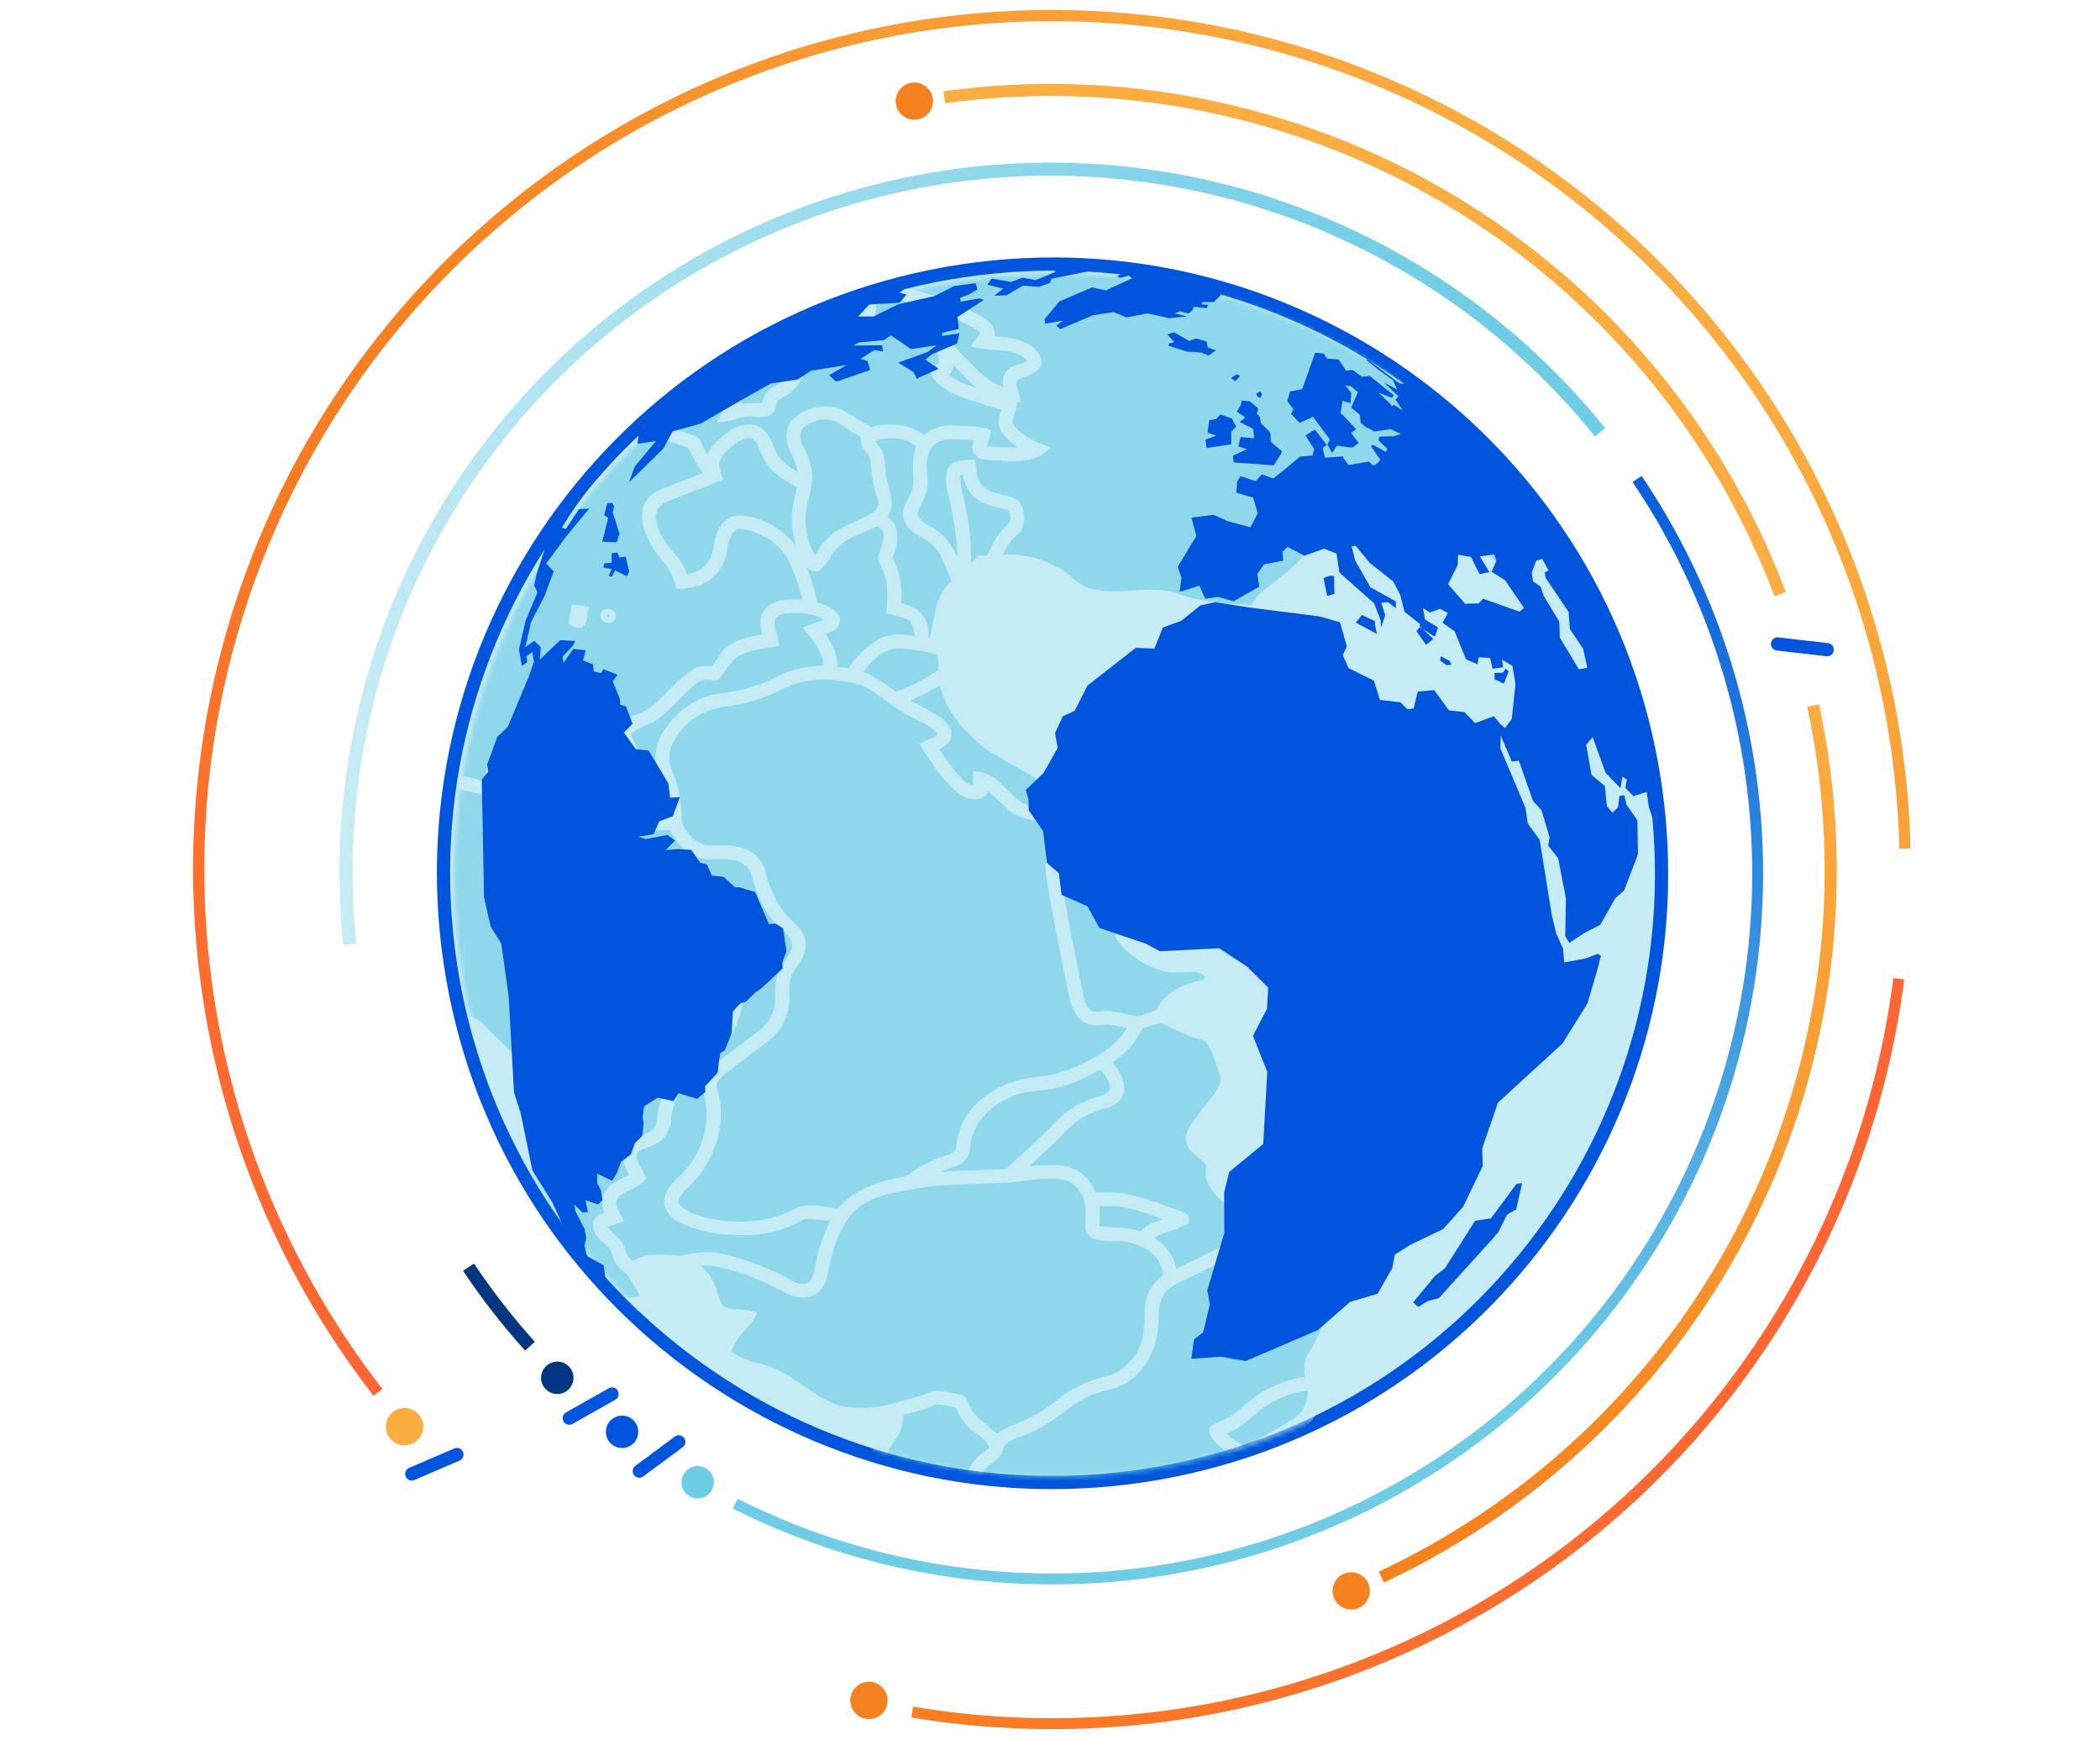 <svg width="449" height="372" viewBox="0 0 449 372" fill="none" xmlns="http://www.w3.org/2000/svg">
<g clip-path="url(#clip0)">
<ellipse cx="149.168" cy="316.847" rx="3.464" ry="3.464" transform="rotate(-180 149.168 316.847)" fill="#6ECCE5"/>
<ellipse cx="133.006" cy="306.071" rx="3.464" ry="3.464" transform="rotate(-180 133.006 306.071)" fill="#0055DC"/>
<ellipse cx="119.153" cy="294.526" rx="3.464" ry="3.464" transform="rotate(-180 119.153 294.526)" fill="#003682"/>
<ellipse cx="195.495" cy="21.616" rx="3.985" ry="3.985" transform="rotate(-80.397 195.495 21.616)" fill="#F6821F"/>
<ellipse cx="288.898" cy="340.075" rx="3.985" ry="3.985" transform="rotate(-71.999 288.898 340.075)" fill="#F6821F"/>
<ellipse cx="185.787" cy="363.484" rx="3.994" ry="3.994" transform="rotate(-29.589 185.787 363.484)" fill="#F6821F"/>
<ellipse cx="86.496" cy="304.974" rx="3.994" ry="3.994" transform="rotate(-29.589 86.496 304.974)" fill="#FBAD41"/>
<path d="M350.999 101.739C369.792 129.61 378.816 162.925 376.657 196.471C374.498 230.016 361.279 261.9 339.068 287.132C316.857 312.365 286.908 329.522 253.907 335.918C220.906 342.315 186.715 337.59 156.685 322.484L157.734 320.399C187.303 335.273 220.968 339.925 253.463 333.627C285.957 327.328 315.446 310.435 337.316 285.59C359.186 260.745 372.202 229.351 374.328 196.321C376.453 163.29 367.568 130.486 349.063 103.044L350.999 101.739Z" fill="url(#paint0_linear)"/>
<path d="M201.724 19.5C239.43 14.321 277.777 22.091 310.494 41.537C343.211 60.984 368.36 90.957 381.829 126.554L379.415 127.468C366.152 92.417 341.389 62.905 309.175 43.757C276.961 24.609 239.202 16.959 202.075 22.058L201.724 19.5Z" fill="#FBAD41"/>
<path d="M388.917 150.544C396.955 187.745 392.131 226.573 375.234 260.677C358.338 294.781 330.369 322.142 295.902 338.285L294.807 335.947C328.744 320.052 356.284 293.111 372.921 259.531C389.558 225.951 394.308 187.719 386.394 151.089L388.917 150.544Z" fill="url(#paint1_linear)"/>
<path d="M79.853 298.355C62.046 275.416 49.934 248.58 44.51 220.051C39.086 191.522 40.506 162.114 48.653 134.24C56.8 106.366 71.442 80.822 91.376 59.705C111.31 38.588 135.968 22.499 163.327 12.761C190.685 3.022 219.963 -0.089 248.756 3.682C277.55 7.454 305.039 18 328.966 34.456C352.893 50.913 372.576 72.809 386.399 98.348C400.222 123.887 407.791 152.34 408.485 181.372L406.09 181.429C405.406 152.776 397.936 124.694 384.293 99.488C370.65 74.282 351.224 52.671 327.609 36.43C303.994 20.188 276.864 9.779 248.445 6.057C220.027 2.334 191.131 5.405 164.13 15.017C137.128 24.629 112.792 40.507 93.118 61.349C73.443 82.191 58.993 107.402 50.952 134.912C42.911 162.422 41.51 191.447 46.863 219.604C52.216 247.761 64.17 274.246 81.745 296.887L79.853 298.355Z" fill="url(#paint2_linear)"/>
<path d="M407.136 209.367C403.994 233.858 395.945 257.464 383.47 278.773C370.995 300.082 354.351 318.656 334.532 333.385C314.714 348.113 292.129 358.693 268.128 364.492C244.127 370.292 219.202 371.191 194.846 367.136L195.23 364.825C219.276 368.828 243.883 367.941 267.578 362.215C291.273 356.49 313.57 346.045 333.135 331.504C352.701 316.964 369.133 298.627 381.448 277.59C393.764 256.553 401.71 233.248 404.813 209.069L407.136 209.367Z" fill="url(#paint3_linear)"/>
<path d="M73.395 202.019C70.01 169.45 77.286 136.663 94.134 108.562C110.982 80.46 136.498 58.553 166.865 46.117C197.232 33.682 230.819 31.385 262.603 39.572C294.387 47.758 322.661 65.987 343.196 91.533L341.005 93.285C320.85 68.211 293.098 50.318 261.901 42.283C230.704 34.248 197.737 36.502 167.931 48.708C138.125 60.914 113.081 82.416 96.544 109.999C80.007 137.582 72.865 169.763 76.187 201.731L73.395 202.019Z" fill="url(#paint4_linear)"/>
<path d="M112.264 288.714C107.443 283.35 103.011 277.648 99.003 271.652L101.337 270.091C105.271 275.977 109.621 281.573 114.353 286.838L112.264 288.714Z" fill="#003682"/>
<path fill-rule="evenodd" clip-rule="evenodd" d="M205.843 57.886C276.999 47.279 343.21 96.319 353.818 167.486C364.426 238.652 315.395 304.87 244.239 315.476C173.083 326.082 106.858 276.948 96.264 205.876C85.67 134.804 134.687 68.492 205.843 57.886Z" fill="#C5EBF5" stroke="#0055DC" stroke-width="2.825" stroke-linejoin="round"/>
<g opacity="0.62">
<mask id="mask0" mask-type="alpha" maskUnits="userSpaceOnUse" x="97" y="58" width="258" height="258">
<circle cx="225.842" cy="187.128" r="128.719" fill="#C4C4C4"/>
</mask>
<g mask="url(#mask0)">
<path fill-rule="evenodd" clip-rule="evenodd" d="M191.006 15.968C194.981 15.129 199.188 14.971 203.261 15.59C205.911 16.125 208.529 16.854 211.209 17.475C217.369 18.612 222.762 21.94 228.186 24.832C230.568 25.921 233.201 26.053 235.698 26.722C240.53 27.992 245.622 28.506 250.174 30.648C252.357 31.623 254.396 32.934 256.33 34.347C261.367 37.973 267.499 39.786 273.034 42.538C277.477 44.301 281.626 47.015 284.328 50.801C286.654 54.242 289.205 57.642 292.579 60.303C295.461 63.039 298.19 65.909 300.674 68.938C303.628 72.527 306.254 76.5 307.28 80.919C307.857 83.14 308.318 85.781 310.617 87.096C313.628 88.574 316.07 90.834 318.525 93.017C321.307 95.576 324.09 98.135 326.271 101.151C327.326 102.613 328.227 104.209 328.539 105.944C329.073 108.918 330.514 111.687 332.352 114.164C333.087 115.21 333.872 116.466 333.694 117.756C333.625 118.665 332.746 119.475 331.747 119.464C329.637 118.061 327.85 115.793 325.034 115.71C324.834 116.876 324.578 118.113 324.941 119.296C325.284 120.596 326.37 121.623 327.238 122.652C331.676 127.737 335.549 133.326 341.049 137.552C340.829 135.032 338.031 133.071 338.696 130.464C341.623 130.406 344.49 131.458 347.372 131.913C349.451 132.23 351.34 133.394 352.44 135.104C354.131 137.676 354.61 140.721 354.757 143.668C354.835 148.285 355.132 152.899 355.252 157.523C355.39 158.747 354.471 159.79 353.307 160.231C350.643 161.295 347.011 161.151 344.956 158.917C342.268 155.814 339.726 152.616 337.037 149.512C335.75 148.131 335.508 146.248 335.014 144.562C334.673 143.502 334.895 142.46 335.202 141.432C336.407 141.518 337.604 141.644 338.799 141.529C337.617 139.285 335.61 137.539 333.791 135.706C327.55 129.711 320.045 124.74 315.362 117.531C314.171 115.846 313.835 113.747 312.259 112.275C309.354 109.415 305.032 108.473 301.037 107.907C297.282 107.463 293.138 107.512 289.926 109.483C288.435 110.307 287.569 111.8 286.192 112.724C285.13 113.583 283.926 114.257 282.871 115.076C281.558 116.132 281.85 117.983 280.933 119.267C277.982 123.523 272.845 125.804 269.512 129.755C269.881 130.138 270.208 130.515 270.578 130.898C268.261 131.461 265.879 131.133 263.549 131.013C260.395 130.872 257.279 130.257 254.15 129.72C252.459 129.429 250.945 128.609 249.205 128.35C244.313 127.431 239.374 129.064 234.453 128.06C232.41 127.789 230.362 127.037 228.858 125.658C224.633 121.61 217.949 119.462 212.045 120.891C211.413 121.022 210.798 120.797 210.193 120.773C209.345 121.148 208.902 121.952 208.275 122.565C206.459 124.775 203.481 126.145 202.522 128.943C201.605 131.747 201.358 134.707 200.61 137.541C201.516 138.096 202.34 138.878 202.462 139.94C202.814 142.202 202.596 144.486 203.208 146.753C204.226 150.97 207.306 154.581 210.732 157.451C213.434 159.716 216.705 161.198 219.748 163.002C221.424 163.89 222.984 165.198 225.005 165.345C231.909 166.21 238.822 167.277 245.619 168.764C247.64 170.432 249.201 172.501 250.438 174.674C249.243 176.311 248.05 178.187 248.302 180.272C248.507 181.868 249.479 183.556 248.558 185.119C245.999 188.363 242.485 191.082 240.711 194.82C239.667 196.842 239.874 199.44 241.537 201.166C243.654 203.291 246.351 205.075 249.412 205.76C251.971 206.32 254.629 205.295 257.184 206.134C258.653 206.706 260.166 208.287 259.554 209.823C259.074 211.101 257.465 211.345 256.216 211.772C253.332 212.597 250.22 213.985 249.121 216.838C251.999 218.333 254.925 219.796 258.044 220.651C260.292 221.758 260.962 224.194 261.614 226.228C262.34 228.594 263.94 231.19 262.371 233.483C260.139 236.342 257.631 239.033 255.908 242.22C255.417 243.056 255.392 244.213 256.173 244.988C257.337 246.068 258.907 246.818 259.659 248.268C260.345 249.346 259.561 250.613 260.015 251.771C260.661 253.844 262.539 255.327 264.318 256.633C267.525 258.744 270.795 260.747 274.051 262.827C275.055 263.319 275.072 264.483 275.355 265.372C275.887 267.345 276.141 269.67 278.109 270.889C279.996 271.813 282.137 271.26 284.018 270.702C283.938 271.929 283.415 273.2 283.862 274.398C284.523 276.633 285.142 278.861 285.093 281.174C284.773 284.562 283.191 287.692 281.473 290.6C280.082 293.123 282.001 295.894 281.589 298.545C281.411 301.357 279.591 303.846 277.078 305.296C273.453 307.396 269.827 309.495 266.159 311.587C259.211 315.038 251.332 316.808 243.391 317.166C239.77 317.465 236.376 318.723 233.267 320.351C231.306 321.375 229.045 321.868 226.744 321.833C222.639 321.649 218.718 319.895 214.616 319.951C213.18 319.945 211.74 320.218 210.356 320.421C210.129 320.982 209.909 321.505 209.682 322.066C206.722 322.319 203.728 322.005 200.779 321.939C197.884 321.562 195.124 320.648 192.337 319.889C192.838 318.494 193.844 316.946 193.007 315.481C192.21 314.544 190.85 314.351 189.824 313.734C188.473 312.982 187.186 311.6 187.623 310.074C188.072 308.47 189.405 307.298 190.293 305.929C191.021 304.733 191.043 303.336 191.101 301.985C186.36 302.972 180.983 303.61 176.403 301.383C173.149 299.544 170.193 297.235 167.008 295.247C163.696 293.238 159.447 293.389 156.218 291.153C155.41 290.534 153.863 289.908 154.196 288.725C155.073 286.153 156.762 283.922 158.707 281.974C156.856 281.856 154.648 282.038 153.228 280.673C151.505 279.297 151.801 277.066 150.884 275.307C149.911 272.859 147.576 270.737 144.71 270.445C142.201 270.094 139.361 269.647 137.078 270.776C135.914 271.216 136.39 272.499 136.82 273.293C137.501 274.651 139.108 275.687 139.095 277.286C138.659 278.812 136.785 279.331 135.293 279.396C132.972 279.477 130.304 279.3 128.648 277.534C126.444 275.155 125.115 272.245 123.065 269.731C119.613 265.496 116.595 261.015 113.142 256.78C112.544 255.957 111.629 255.199 111.809 254.149C111.936 251.129 112.316 248.152 112.788 245.151C113.273 242.072 114.448 239.031 113.813 235.88C113.33 232.355 111.042 229.2 108.338 226.695C106.143 224.517 103.991 222.346 101.796 220.168C100.659 218.932 98.767 219.047 97.187 218.616C96.381 217.477 96.234 216.051 95.715 214.761C93.136 213.557 89.633 213.677 87.928 211.182C87.238 209.623 87.987 207.79 87.037 206.226C86.167 204.195 83.52 204.141 81.615 203.574C79.797 203.262 79.144 201.229 79.73 199.848C80.656 197.245 82.625 194.901 82.767 192.044C82.424 189.984 82.166 187.938 82.175 185.858C82.616 184.052 85.596 185.204 86.192 183.505C86.922 181.789 87.323 179.456 85.74 178.024C83.835 176.696 81.242 177.092 79.205 176.021C77.565 175.179 76.096 173.847 75.468 172.178C75.163 171.165 76.396 170.576 77.24 170.48C78.913 170.367 80.536 170.806 82.163 170.965C86.708 171.625 91.495 170.366 94.996 167.724C96.191 166.849 95.895 165.277 95.672 164.038C95.145 161.786 94.559 159.364 92.776 157.577C90.965 155.704 88.677 154.071 86.012 153.613C84.201 153.262 83.01 151.577 82.987 149.932C82.711 148.243 84.674 147.46 85.26 146.079C86.63 142.912 88.041 139.512 87.164 135.999C86.447 132.313 83.106 129.458 82.663 125.699C82.149 123.369 83.834 121.417 84.942 119.526C88.581 113.546 92.742 107.816 96.699 102.011C99.365 98.145 102.285 94.323 103.87 89.912C104.728 87.698 104.495 85.256 105.48 83.064C105.974 81.707 107.308 80.535 106.969 78.956C106.671 78.665 106.324 78.405 105.927 78.177C102.8 76.359 99.805 74.284 96.366 73.013C94.903 72.402 92.947 71.626 92.713 69.944C92.947 68.583 94.411 67.914 95.431 67.048C96.02 65.388 96.241 63.345 98.054 62.415C100.563 61.245 103.035 60.028 105.301 58.496C107.771 57.038 110.925 57.179 113.765 57.627C115.583 57.939 116.469 55.569 118.354 56.253C122.018 57.482 125.819 58.415 129.661 59.115C130.598 59.236 131.321 59.84 132.016 60.36C134.005 59.42 135.844 58.095 137.059 56.342C137.435 55.926 137.711 55.333 138.307 55.155C141.31 54.15 144.895 53.804 147.857 55.314C149.696 56.27 150.74 58.05 151.915 59.573C154.11 61.751 157.146 63.593 160.444 63.398C162.509 63.032 164.653 62.72 166.796 63.168C169.409 63.416 171.653 64.802 173.714 66.237C175.732 67.664 177.026 69.767 179.113 71.046C181.281 71.859 183.945 70.795 184.722 68.807C185.423 67.006 185.242 65.014 185.049 63.099C184.565 60.334 183.813 57.363 181.752 55.168C179.811 53.033 176.364 53.082 174.527 50.846C173.296 49.393 175.144 47.509 173.968 45.986C171.916 43.232 168.486 41.403 164.95 40.956C160.44 40.342 155.758 40.739 151.623 42.511C150.396 43.06 148.622 42.996 147.683 41.874C146.027 40.109 146.236 37.623 146.125 35.482C148.041 34.21 149.964 32.899 151.475 31.197C151.074 29.727 149.977 27.498 151.833 26.575C154.148 25.772 156.754 26.82 159.109 27.304C159.04 24.41 161.461 22.224 164.167 21.168C168.171 19.653 172.362 18.571 176.662 17.869C181.456 17.331 186.234 16.63 191.006 15.968V15.968Z" fill="#6ECCE5" stroke="#C5EBF5" stroke-width="1.912"/>
<path fill-rule="evenodd" clip-rule="evenodd" d="M192.345 16.799C195.857 16.121 199.53 16.031 203.095 16.563C205.915 17.127 208.653 17.917 211.459 18.559C215.851 19.353 219.777 21.588 223.701 23.582C225.893 24.759 228.045 26.169 230.527 26.675C235.165 27.552 239.757 28.7 244.417 29.7C248.154 30.502 251.715 32.074 254.727 34.312C257.583 36.444 260.759 38.23 264.086 39.641C267.498 41.068 270.834 42.681 274.191 44.178C278.317 46.007 281.954 48.913 284.289 52.556C286.052 55.22 288.304 57.568 290.417 59.972C287.098 59.523 283.996 58.07 281.311 56.208C278.38 54.264 276.083 50.907 272.204 50.682C271.725 51.44 271.253 52.16 270.782 52.879C268.716 51.724 267.005 50.029 266.33 47.872C261.487 46.921 256.615 45.884 251.772 44.933C250.152 44.735 249.054 43.265 248.774 41.856C248.587 39.903 251.524 39.526 251.627 37.663C251.602 36.538 250.587 35.603 249.472 35.251C244.509 33.479 239.156 32.96 233.968 31.989C230.396 31.496 226.959 30.466 223.49 29.63C217.819 28.176 212.092 26.793 206.372 25.371C202.127 24.482 197.511 24.49 193.572 26.136C195.083 28.997 197.692 31.806 201.251 32.377C202.012 32.508 202.724 32.67 203.472 32.879C200.968 33.77 198.206 34.136 195.469 34.107C191.42 33.852 187.463 32.812 183.679 31.522C181.463 30.742 179.143 30.303 176.798 30.021C174.198 29.695 171.445 30.263 169.511 31.892C168.227 33.033 166.355 33.792 164.548 33.162C162.282 32.413 160.633 30.608 159.23 28.887C159.511 28.775 160.114 28.558 160.394 28.446C160.103 26.595 160.541 24.548 162.177 23.388C164.923 21.338 168.562 20.682 171.903 19.734C175.967 18.63 180.273 18.649 184.44 17.963C187.075 17.575 189.732 17.311 192.345 16.799V16.799Z" fill="#6ECCE5" stroke="#C5EBF5" stroke-width="1.912"/>
<path fill-rule="evenodd" clip-rule="evenodd" d="M194.966 26.655C198.685 25.533 202.773 25.554 206.624 26.455C213.472 28.151 220.285 29.801 227.127 31.536C234.111 33.455 241.509 33.725 248.447 35.916C249.301 36.263 250.748 36.712 250.47 37.825C249.751 39.222 247.717 39.914 247.677 41.668C247.819 43.374 249.248 44.94 250.853 45.736C255.725 46.772 260.575 47.685 265.447 48.722C266.371 51.202 268.583 53.023 271.036 54.204C271.781 53.411 272.407 52.558 273.039 51.666C275.178 52.393 276.845 53.84 278.469 55.28C281.009 57.477 284.016 59.234 287.27 60.313C288.795 60.815 290.435 60.897 292.015 61.328C293.787 62.673 295.189 64.395 296.752 65.944C300.656 70.337 304.689 74.992 306.071 80.633C306.643 83.133 307.142 86.06 309.599 87.723C314.095 89.936 317.576 93.496 321.133 96.868C323.876 99.66 326.874 102.737 327.522 106.571C328.156 109.722 329.935 112.549 331.831 115.196C332.572 116.204 332.717 117.39 332.39 118.534C330.062 117.134 328.112 114.798 325.225 114.622C324.25 114.975 323.823 115.943 323.754 116.852C323.411 118.594 324.006 120.457 325.201 121.863C327.527 124.544 329.768 127.211 331.996 129.955C334.204 132.815 336.902 135.36 339.62 137.788C340.337 138.431 341.115 138.965 341.957 139.39C342.894 136.469 340.436 134.045 339.49 131.441C342.139 131.736 344.678 132.412 347.251 132.894C349.323 133.249 351.033 134.704 351.956 136.423C353.203 138.799 353.537 141.418 353.66 144.001C353.769 148.182 353.969 152.34 354.128 156.49C354.128 157.25 354.248 158.072 353.669 158.653C352.281 159.895 350.142 159.928 348.323 159.616C346.71 159.379 345.615 158.151 344.675 157.029C342.47 154.408 340.306 151.796 338.1 149.175C336.415 147.325 335.85 144.786 335.948 142.441C337.074 142.474 338.507 143.001 339.364 142.067C340.152 141.282 339.213 140.16 338.727 139.436C332.13 131.459 322.397 126.025 316.554 117.457C315.185 115.541 314.769 113.148 312.917 111.509C309.857 108.542 305.372 107.532 301.208 106.937C297.157 106.442 292.703 106.518 289.254 108.608C287.573 109.52 286.674 111.207 285.143 112.265C283.948 113.141 282.575 113.785 281.6 114.899C280.605 116.129 280.706 117.828 279.711 119.058C277.131 122.418 273.303 124.683 270.114 127.538C269.249 128.27 268.645 129.247 268.127 130.239C262.841 130.092 257.462 129.729 252.423 128.143C245.937 125.349 238.842 128.894 232.289 126.488C229.974 125.771 228.619 123.777 226.638 122.636C222.625 120.146 217.646 118.971 212.917 119.64C213.704 118.094 214.33 116.48 215.4 115.063C216.032 114.171 217.096 113.553 217.728 112.661C218.122 111.127 218.253 109.348 217.269 107.979C216.388 107.027 214.972 106.904 213.766 106.577C211.906 106.257 210.034 105.496 208.943 103.987C207.875 102.603 207.823 100.873 207.667 99.245C206.17 99.348 204.191 99.209 203.423 100.638C203.009 102.288 203.279 104.016 203.695 105.648C205.086 111.491 206.106 117.47 205.388 123.431C204.468 122.193 204.321 120.766 203.767 119.43C202.788 117.021 201.043 114.76 198.61 113.462C197.181 112.656 195.391 111.668 195.249 109.963C195.311 108.332 196.58 107.029 197.016 105.502C198.128 102.571 196.417 99.355 197.734 96.499C198.348 94.443 200.46 93.045 202.739 92.956C205.012 92.905 207.293 93.057 209.574 93.208C209.345 94.29 208.224 95.498 209.261 96.557C209.869 97.582 211.309 97.308 212.372 97.451C215.884 97.534 219.944 98.231 222.808 96C220.309 95.091 217.841 93.746 216.14 91.734C214.807 89.863 216.456 87.865 216.529 85.916C212.81 85.518 209.313 84.077 205.819 82.877C204.097 82.261 202.714 81.183 201.339 80.066C201.904 79.563 202.745 79.227 202.879 78.449C203.059 77.399 202.761 76.348 202.596 75.278C205.601 78.316 208.229 81.769 212.029 83.983C213.571 84.888 215.396 85.161 217.154 85.063C216.832 83.646 215.881 82.082 216.72 80.745C218.073 79.457 220.495 79.552 221.592 77.979C222.004 76.849 221.12 75.656 220.241 74.945C217.768 73.12 214.459 72.872 211.474 72.76C211.572 71.936 211.943 71.039 211.423 70.269C210.73 69.23 209.571 68.63 208.502 68.007C204.485 65.796 200.1 64.203 195.649 62.998C194.231 62.635 192.847 62.077 191.629 61.307C194.282 59.801 197.342 58.966 200.254 57.984C200.52 54.908 197.184 53.295 194.716 51.95C193.182 51.247 193.069 49.626 193 48.253C192.933 47.121 191.571 46.687 190.571 46.676C187.088 46.678 183.594 46.999 180.146 46.287C178.461 45.958 176.792 45.791 175.127 45.345C173.839 44.484 172.926 43.206 171.546 42.369C167.892 39.82 163.111 39.52 158.757 39.773C156.029 39.945 153.467 40.666 150.992 41.643C150.04 42.12 148.742 41.817 148.163 40.877C147.326 39.412 147.366 37.658 147.211 36.03C149.147 34.641 151.168 33.267 152.543 31.341C152.679 30.044 150.916 28.14 152.794 27.342C154.503 27.275 156.155 27.799 157.811 28.043C158.697 30.236 160.486 31.985 162.469 33.366C164.177 34.579 166.649 34.884 168.477 33.877C170.072 32.95 171.41 31.498 173.42 31.203C177.199 30.49 181.087 31.678 184.666 32.893C189.663 34.471 195.107 35.726 200.361 34.787C201.886 34.528 203.437 34.114 204.61 33.114C203.671 31.232 201.296 31.625 199.558 30.846C197.628 29.915 196.212 28.27 194.966 26.655V26.655Z" fill="#6ECCE5" stroke="#C5EBF5" stroke-width="1.912"/>
<path fill-rule="evenodd" clip-rule="evenodd" d="M181.676 47.51C185.072 48.013 188.473 47.476 191.84 47.894C191.918 49.468 191.796 51.449 193.452 52.453C195.66 53.793 198.596 54.697 199.274 57.336C196.194 58.288 193.036 59.187 190.272 60.834C190.837 62.612 192.905 63.247 194.605 63.739C199.607 65.038 204.472 66.874 208.908 69.437C209.7 69.893 210.55 70.519 210.657 71.418C210.27 72.152 209.643 72.765 209.135 73.439C212.42 74.083 216.039 73.543 218.99 75.371C219.825 75.834 220.931 76.745 220.406 77.775C219.158 78.962 216.867 78.609 215.833 80.072C215.027 81.215 215.463 82.731 215.546 84.026C211.203 83.2 208.314 79.742 205.458 76.85C204.217 75.716 203.342 73.965 201.474 73.685C201.292 75.254 201.637 76.795 201.855 78.313C201.154 78.593 200.424 78.788 199.872 79.214C200.44 81.233 202.632 82.409 204.464 83.404C208.01 84.814 211.637 85.997 215.319 86.869C214.84 88.388 213.997 90.004 214.814 91.585C215.945 93.621 218.235 94.734 220.127 96.14C217.347 96.864 214.445 96.526 211.594 96.397C210.897 96.397 210.303 96.055 209.702 95.751C210.22 94.76 210.654 93.753 210.848 92.626C209.492 92.153 208.077 92.03 206.684 92.031C204.6 91.994 202.395 91.655 200.438 92.4C199.288 92.763 198.422 93.495 197.563 94.188C194.583 91.515 189.871 91.066 186.21 92.359C184.031 91.105 182.005 89.716 179.771 88.532C176.548 87.018 172.624 88.066 170.203 90.252C168.453 92.073 169.112 94.828 170.194 96.895C171.16 98.622 171.614 100.541 171.626 102.505C169.484 101.537 167.481 100.272 165.994 98.536C164.387 96.739 164.447 94.107 162.504 92.493C161.029 91.199 158.738 91.606 157.192 92.501C154.568 94.092 152.006 96.335 151.521 99.414C150.622 98.058 149.863 96.647 149.146 95.243C148.91 94.843 148.792 94.262 148.256 94.09C146.221 93.26 144.036 92.805 142.133 91.718C142.625 90.882 143.315 90.159 143.559 89.241C142.596 87.754 140.301 86.92 140.368 85.01C140.125 83.127 139.579 81.232 138.649 79.552C138.311 78.733 137.018 78.911 136.566 79.514C135.66 80.479 134.903 81.59 134.033 82.602C131.509 82.088 128.956 80.73 128.384 78.23C127.772 76.724 129.432 75.928 130.432 75.179C129.566 74.39 128.651 73.632 127.792 72.804C129.143 72.035 130.066 70.713 130.066 69.192C130.155 67.406 130.52 65.027 128.679 63.83C126.643 62.76 124.321 63.603 122.227 63.883C120.627 63.569 119.169 62.678 117.475 62.908C115.254 63.167 113.75 64.83 112.328 66.267C109.488 65.819 106.205 64.655 103.616 66.293C102.232 67.256 103.254 68.912 103.203 70.224C102.949 71.702 101.841 72.833 100.908 73.953C98.531 72.585 95.529 72.069 93.646 70.105C94.338 68.863 95.74 68.303 96.73 67.352C97.082 65.811 97.318 63.93 98.907 63.042C100.365 62.412 101.822 61.782 103.18 60.974C104.945 60.076 106.487 58.7 108.575 58.458C110.471 58.063 112.39 58.552 114.29 58.638C115.761 58.691 116.66 57.004 118.163 57.382C121.86 58.416 125.57 59.374 129.32 60.098C130.228 60.133 130.462 61.054 130.938 61.576C132.89 61.111 134.762 60.351 136.206 59.038C137.219 58.211 137.806 57.071 138.705 56.145C141.532 55.149 144.964 54.938 147.666 56.442C149.654 57.544 150.301 59.856 152.08 61.163C154.604 63.197 157.822 64.99 161.236 64.376C164.748 63.698 168.741 64.023 171.73 66.137C174.397 67.595 175.997 70.192 178.461 71.816C181.076 73.065 184.626 71.913 185.623 69.403C186.932 66.345 186.181 62.854 185.413 59.72C184.601 57.098 183.21 54.298 180.439 52.941C178.671 52.078 176.388 51.686 175.246 49.969C175.094 48.822 175.471 47.646 175.537 46.496C177.574 46.806 179.639 47.2 181.676 47.51V47.51Z" fill="#6ECCE5" stroke="#C5EBF5" stroke-width="1.912"/>
<path fill-rule="evenodd" clip-rule="evenodd" d="M122.061 64.856C123.973 64.623 126.076 63.783 128.019 64.637C129.493 65.691 129.039 67.574 129.01 69.01C128.997 70.609 127.421 71.42 126.693 72.616C126.914 73.614 127.842 74.294 128.538 75.054C127.877 75.861 126.907 76.695 127.185 77.864C127.651 80.986 130.838 83.214 134.072 83.649C135.696 82.807 136.498 81.183 137.668 79.944C138.652 82.074 139.229 84.294 139.496 86.542C140.357 87.61 141.428 88.474 142.401 89.402C141.886 90.114 141.379 90.788 140.914 91.468C142.238 93.897 145.566 93.788 147.829 95.057C149.053 97.309 150.187 99.585 151.753 101.615C148.457 102.81 145.183 104.13 141.874 105.403C140.156 106.028 138.676 107.296 138.333 109.038C137.781 111.745 139.066 114.407 140.495 116.734C141.597 118.684 143.524 120.136 144.388 122.206C144.762 123.071 144.995 123.991 145.32 124.888C148.543 124.88 151.951 123.544 153.388 120.749C154.977 118.34 154.165 114.958 156.439 112.867C157.309 111.855 158.881 112.085 160.094 112.373C164.135 113.427 167.959 116.005 169.633 119.695C170.935 122.76 172.097 125.882 172.712 129.149C169.974 129.12 166.747 128.646 164.597 130.518C162.852 132.06 163.698 134.487 164.11 136.399C161.23 136.945 158.11 137.37 155.797 139.175C154.613 140.493 153.812 142.117 152.544 143.42C151.177 143.265 149.677 143.128 148.531 143.972C145.279 146.176 142.916 149.292 139.92 151.78C138.474 152.853 136.798 153.486 135.109 154.196C133.889 154.708 133.295 155.887 132.643 156.895C133.475 158.639 134.435 160.405 134.27 162.378C132.984 162.518 131.704 162.618 130.424 162.719C130.27 160.571 129.384 158.377 127.542 156.94C126.4 155.984 124.742 155.499 123.275 155.928C121.109 156.877 119.692 159.556 116.943 159.084C114.993 159.029 113.126 158.749 111.223 158.422C109.405 158.11 107.277 158.585 106.398 160.155C104.936 162.586 104.878 165.458 104.453 168.188C101.985 167.604 99.481 166.974 96.977 166.344C96.563 162.67 95.688 158.637 92.623 155.95C90.956 154.503 88.973 153.121 86.64 152.761C85.372 152.543 84.321 151.562 84.177 150.377C83.718 148.737 85.779 147.89 86.28 146.495C87.788 143.031 89.322 139.171 88.146 135.367C87.347 131.908 84.198 129.205 83.763 125.648C83.434 123.51 84.952 121.77 85.998 119.988C89.81 113.757 94.187 107.784 98.318 101.728C100.539 98.427 102.993 95.286 104.493 91.621C105.991 88.475 105.252 84.666 107.371 81.707C108.388 80.601 108.532 78.744 107.221 77.759C105.514 76.545 103.627 75.621 101.864 74.478C103.039 72.958 104.628 71.309 104.187 69.312C104.151 68.506 103.551 67.442 104.503 66.965C107.096 65.809 110.063 67.039 112.76 67.302C114.091 65.889 115.426 64.197 117.576 63.846C119.15 63.555 120.552 64.516 122.061 64.856V64.856Z" fill="#6ECCE5" stroke="#C5EBF5" stroke-width="1.912"/>
<path fill-rule="evenodd" clip-rule="evenodd" d="M157.509 80.028C160.231 78.373 163.523 76.697 166.957 77.486C168.466 77.826 170.175 78.519 170.905 79.845C170.164 81.88 168.419 83.421 166.416 84.439C165.014 84.999 165.255 86.641 164.511 87.674C163.401 88.564 161.785 88.087 160.434 88.095C158.491 88.002 156.768 88.907 154.892 89.185C155.451 87.96 156.722 86.897 156.412 85.403C156.332 83.588 155.522 81.207 157.509 80.028V80.028Z" fill="#6ECCE5" stroke="#C5EBF5" stroke-width="1.912"/>
<path fill-rule="evenodd" clip-rule="evenodd" d="M159.406 80.112C161.5 79.07 163.832 77.91 166.363 78.384C167.596 78.556 168.664 79.18 169.746 79.725C169.29 80.608 168.785 81.522 167.974 82.183C167.046 83.025 165.756 83.444 164.827 84.285C164.089 85.039 164.078 86.118 163.586 86.954C161.592 87.412 159.504 86.894 157.503 87.391C157.797 85.68 157.218 83.98 157.336 82.278C157.354 81.161 158.573 80.65 159.406 80.112V80.112ZM174.055 89.111C175.787 88.408 177.837 88.64 179.526 89.45C181.282 90.632 183.08 91.822 184.99 92.87C185.026 93.677 184.866 94.61 185.393 95.341C186.014 96.288 187.043 97.145 187.054 98.348C187.317 100.875 187.446 103.418 188.425 105.828C189.051 107.256 188.806 108.936 187.584 109.967C184.72 112.197 180.778 112.841 178.134 115.31C176.605 116.608 175.622 118.281 174.638 119.953C173.93 120.272 173.628 119.499 173.314 119.045C171.84 116.471 171.257 113.528 171.266 110.688C171.337 106.978 173.477 103.382 172.38 99.631C171.935 97.153 169.769 95.06 170.252 92.501C170.523 90.666 172.351 89.659 174.055 89.111V89.111Z" fill="#6ECCE5" stroke="#C5EBF5" stroke-width="1.912"/>
<path fill-rule="evenodd" clip-rule="evenodd" d="M185.991 93.642C189.467 92.158 194.281 92.264 196.968 95.126C196.164 97.27 195.982 99.6 196.249 101.848C196.481 104.049 195.599 106.139 194.534 108.038C193.812 109.195 193.819 110.677 194.667 111.824C196.15 113.839 198.976 114.365 200.557 116.317C202.822 118.587 203.056 121.79 204.699 124.393C203.01 125.865 201.57 127.659 201.112 129.822C200.538 132.405 200.09 135.01 199.516 137.593C198.875 137.523 198.241 137.415 197.642 137.352C197.598 135.583 197.762 133.61 196.502 132.073C195.363 130.596 193.451 130.068 191.653 129.639C192.12 126.157 191.559 122.578 189.889 119.369C190.216 117.464 191.311 115.65 190.786 113.639C190.619 112.329 189.513 111.419 188.373 110.703C188.998 109.85 189.679 108.926 189.69 107.847C189.788 106.263 189.14 104.71 188.795 103.17C188.315 101.407 188.368 99.574 188.063 97.801C187.9 96.212 186.062 95.256 185.991 93.642V93.642ZM204.419 101.169C204.92 100.534 205.855 100.415 206.592 100.181C206.863 102.149 207.375 104.238 209.049 105.646C210.83 107.193 213.322 107.381 215.553 108.084C216.957 108.525 217.064 110.184 216.913 111.319C216.819 112.624 215.453 113.23 214.723 114.186C213.345 115.87 212.526 117.851 211.672 119.786C210.94 119.74 210.243 119.741 209.546 119.742C208.634 120.746 207.721 121.75 206.702 122.616C206.662 118.286 206.719 113.892 205.715 109.597C205.33 106.769 204.15 104.005 204.419 101.169V101.169Z" fill="#6ECCE5" stroke="#C5EBF5" stroke-width="1.912"/>
<path fill-rule="evenodd" clip-rule="evenodd" d="M156.86 93.925C158.084 93.134 159.659 92.324 161.219 92.872C162.973 93.813 163.189 95.852 163.964 97.426C165.469 100.326 168.547 102.175 171.523 103.607C170.893 106.261 170.094 108.885 170.275 111.638C170.399 114.462 171.179 117.277 172.61 119.845C173.024 120.476 173.616 121.338 174.557 121.18C176.382 119.932 176.896 117.698 178.536 116.259C180.835 113.772 184.468 113.154 187.33 111.444C188.207 111.915 189.406 112.281 189.669 113.286C190.299 115.196 189.338 116.992 188.819 118.745C188.419 119.556 189.2 120.331 189.46 121.096C190.916 124.028 190.792 127.289 190.518 130.404C192.183 130.85 193.979 131.038 195.312 132.148C196.367 133.61 196.63 135.376 196.505 137.116C193.975 136.641 191.219 136.209 188.822 137.238C185.825 138.725 183.526 141.212 181.848 143.886C180.572 143.707 179.29 143.567 178.015 143.388C178.493 140.348 176.806 137.497 174.961 135.059C176.405 134.506 178.914 134.096 178.671 132.213C177.685 130.603 175.548 130.116 173.839 129.422C173.22 125.673 171.969 122.056 170.206 118.632C168.443 115.207 164.944 112.765 161.098 111.584C159.427 111.177 157.453 110.758 155.97 111.785C154.181 113.079 153.8 115.295 153.46 117.278C153.169 119.229 152.272 121.157 150.545 122.341C149.343 123.256 147.763 123.585 146.274 123.89C145.675 122.306 145.125 120.69 143.868 119.394C141.622 117.007 139.681 114.112 139.307 110.966C139.035 108.998 140.319 107.096 142.233 106.344C145.97 104.864 149.729 103.508 153.43 101.982C153.067 100.799 152.578 99.594 152.96 98.379C153.59 96.486 155.217 95.124 156.86 93.925V93.925Z" fill="#6ECCE5" stroke="#C5EBF5" stroke-width="1.912"/>
<path fill-rule="evenodd" clip-rule="evenodd" d="M169.413 130.103C172.276 129.914 175.307 130.514 177.575 132.265C177.58 132.746 177.35 133.067 176.894 133.189C175.71 133.746 174.404 134.002 173.177 134.552C175.276 137.034 177.351 139.912 177.008 143.175C173.59 143.309 170.118 143.753 167.12 145.24C163.205 147.25 158.869 148.667 154.391 149.14C149.428 149.649 145.362 152.793 142.85 156.525C141.1 159.107 140.533 162.412 141.771 165.346C143.131 168.582 143.754 172.051 143.694 175.443C141.52 175.43 139.334 175.735 137.211 175.171C134.867 174.368 133.071 172.659 131.143 171.207C132.39 170.54 133.63 169.913 134.876 169.246C133.741 167.49 132.57 165.688 132.656 163.661C133.569 163.418 134.907 163.487 135.263 162.427C135.801 160.559 134.595 158.71 133.805 156.974C135.022 154.701 138.073 154.424 140.065 152.965C143.363 150.489 145.731 147.093 149.172 144.801C150.22 144.02 151.66 144.508 152.927 144.485C154.64 142.618 155.735 140.044 158.308 139.004C160.571 137.992 163.102 137.706 165.526 137.281C165.207 135.585 164.255 133.781 164.858 132.043C165.617 130.412 167.675 130.085 169.413 130.103V130.103ZM183.075 144.097C185.221 140.983 188.325 137.353 192.81 137.602C195.592 137.879 198.419 138.405 201.17 139.117C201.564 140.626 201.599 142.193 201.635 143.76C198.452 145.816 195.072 147.757 191.346 148.919C188.795 147.04 186.216 145.076 183.075 144.097V144.097ZM101.5 126.05C103.36 126.37 103.441 129.706 101.475 129.489C100.095 128.651 100.643 126.984 101.5 126.05ZM129.554 131.267C130.022 130.827 131.161 131.543 130.554 132.039C130.044 132.472 128.898 131.795 129.554 131.267ZM123.071 130.234C123.669 130.297 124.219 130.392 124.769 130.486C124.524 131.405 124.731 132.481 124.041 133.203C123.523 133.434 123.02 133.068 122.623 132.84L123.071 130.234V130.234ZM192.632 149.541C195.844 148.331 198.777 146.713 201.682 145.01C202.488 150.712 206.523 155.608 211.257 159.222C214.402 161.444 217.986 163.139 221.298 165.149C223.33 166.499 225.876 166.375 228.202 166.775C233.83 167.461 239.441 168.504 244.954 169.61C246.824 170.892 248.017 172.818 249.237 174.588C248.115 176.557 246.602 178.779 247.37 181.153C247.839 182.474 248.334 184.16 247.105 185.23C244.869 187.608 242.83 190.1 240.707 192.578C239.254 194.45 238.397 196.905 239.129 199.232C239.795 201.187 241.547 202.649 243.198 203.933C245.642 205.674 248.624 207.066 251.74 206.921C253.478 206.939 255.248 206.522 256.935 207.092C258.001 207.475 258.433 208.51 258.891 209.389C258.248 209.839 257.634 210.374 256.777 210.547C253.463 211.339 249.867 212.763 248.382 215.831C247.839 217.219 246.045 217.271 244.777 217.814C242.54 218.671 240.143 217.419 237.875 217.189C236.295 216.758 234.712 217.607 233.159 217.02C231.596 216.232 231.109 214.507 230.715 212.998C228.916 204.203 227.166 195.377 225.69 186.478C225.363 183.819 225.955 180.879 227.949 178.9C228.645 178.139 229.631 177.467 229.727 176.403C229.762 175.689 229.137 175.021 228.438 174.781C225.68 174.107 222.912 173.752 220.134 173.195C215.424 172.226 213.824 166.588 208.983 165.877C208.93 166.949 209.052 168.01 209.181 169.033C206.831 169.03 205.106 167.413 203.775 165.784C202.188 163.87 200.79 161.869 199.399 159.829C200.554 159.186 202.21 158.67 202.45 157.27C202.675 155.708 201.222 154.538 199.926 153.715C197.513 152.3 194.927 151.136 192.632 149.541V149.541Z" fill="#6ECCE5" stroke="#C5EBF5" stroke-width="1.912"/>
<path fill-rule="evenodd" clip-rule="evenodd" d="M166.674 146.566C170.001 144.936 173.856 144.037 177.68 144.333C180.653 144.763 183.849 144.912 186.447 146.518C188.713 148.028 190.756 149.82 193.175 151.196C195.256 152.514 197.616 153.479 199.732 154.843C200.54 155.462 201.695 156.341 201.248 157.425C200.576 158.55 199.094 158.816 197.959 159.342C199.846 162.548 201.972 165.635 204.747 168.233C205.927 169.476 207.841 170.245 209.582 169.743C210.661 169.288 210.269 168.02 210.374 167.157C212.301 168.609 213.977 170.258 215.702 171.875C216.924 173.125 218.607 173.974 220.383 174.279C223.138 174.712 225.88 175.223 228.602 175.85C228.433 177.342 226.942 178.167 226.123 179.388C224.276 182.032 224.265 185.393 224.829 188.452C226.249 196.661 227.845 204.861 229.582 213.004C230 214.877 230.773 216.971 232.702 217.903C234.024 218.57 235.504 218.064 236.855 218.056C238.743 218.22 240.563 218.772 242.424 219.092C239.987 224.157 234.646 227.123 229.438 229.311C226.907 230.358 224.148 230.965 221.363 231.207C215.908 231.792 210.669 234.415 207.676 238.665C206.287 240.668 205.613 243.074 205.34 245.428C205.262 246.896 203.713 247.551 202.422 247.97C199.742 248.871 197.185 250.073 195.026 251.744C194.118 252.468 192.887 252.537 191.799 252.791C187.107 253.747 182.425 255.665 179.581 259.3C176.456 259.243 172.973 257.725 170.117 259.396C164.186 262.501 156.835 262.72 150.233 261.106C148.094 260.379 145.562 259.664 144.284 257.723C143.474 256.103 145.078 254.618 146.095 253.511C151.866 248.297 154.648 240.209 152.397 232.778C151.834 231.24 153.236 229.92 154.282 228.898C157.46 226.362 160.816 224.056 163.994 221.519C165.957 219.975 167.259 217.717 167.666 215.345C168.111 213.26 167.528 211.078 168.1 209.015C168.612 206.541 171.236 204.95 171.289 202.357C171.498 199.871 169.39 197.948 167.567 196.394C165.021 193.476 163.538 189.939 162.668 186.387C162.127 184.213 160.133 182.389 157.716 182.014C155.599 181.411 153.429 181.879 151.252 181.625C148.555 181.363 146.558 179.299 145.35 177.21C144.864 176.486 144.835 175.64 144.8 174.834C144.748 171.583 144.219 168.33 142.91 165.303C141.719 162.857 141.995 159.982 143.388 157.7C145.119 154.714 147.897 152.229 151.34 150.939C153.345 150.162 155.611 150.151 157.738 149.676C160.856 149.01 163.865 147.966 166.674 146.566V146.566Z" fill="#6ECCE5" stroke="#C5EBF5" stroke-width="1.912"/>
<path fill-rule="evenodd" clip-rule="evenodd" d="M123.942 156.843C126.128 156.538 127.672 158.444 128.672 159.977C129.506 161.201 129.055 162.564 128.665 163.818C129.629 163.783 130.557 163.703 131.528 163.629C131.601 165.483 132.342 167.251 133.371 168.869C131.808 169.601 130.155 170.358 129.176 171.751C132.154 172.663 133.952 175.373 136.943 176.207C139.158 176.747 141.477 176.425 143.736 176.452C144.889 178.612 146.289 180.853 148.664 181.981C151.584 183.484 154.907 182.133 157.949 183.175C159.734 183.682 161.148 185.085 161.6 186.764C162.483 190.238 163.895 193.682 166.23 196.565C167.939 198.019 170.114 199.553 170.241 201.857C170.454 204.415 167.971 205.95 167.281 208.194C166.311 210.549 167.045 213.117 166.456 215.537C165.977 217.817 164.582 219.859 162.688 221.255C159.893 223.337 157.097 225.419 154.344 227.508C153.002 228.478 151.881 229.687 151.24 231.138C150.797 231.942 151.284 232.907 151.44 233.774C152.936 239.515 151.445 245.663 147.695 250.263C146.271 252.22 143.821 253.561 143.062 255.952C142.557 257.627 143.741 259.351 145.332 260.225C150.035 262.753 155.564 263.262 160.868 263.052C163.919 262.775 166.995 262.102 169.67 260.72C170.756 260.226 171.833 259.53 173.122 259.632C175.065 259.725 177.01 260.059 178.94 260.23C177.204 263.495 175.9 267.033 175.272 270.688C174.97 272.197 174.712 273.954 173.363 274.964C172.146 275.715 170.532 275.478 169.337 274.833C164.449 272.113 159.201 269.971 153.688 268.864C150.826 268.293 147.988 268.846 145.235 269.415C141.818 269.028 137.881 268.633 135.108 270.838C134.496 270.093 133.731 269.481 133.259 268.68C132.82 267.684 132.662 266.576 131.93 265.77C130.763 264.449 128.974 263.461 128.76 261.663C129.833 261.247 130.983 260.884 132.092 260.514C131.284 259.134 130.256 257.517 131.086 255.978C132.218 253.691 135.448 253.645 137.034 251.756C136.293 249.987 134.729 248.197 135.28 246.251C135.941 244.683 138.002 244.597 139.438 243.842C141.45 243.027 142.487 241.043 142.567 239.056C142.976 234.643 145.295 230.518 148.92 227.658C151.526 225.663 153.961 223.399 155.61 220.64C157.482 217.599 157.744 214.042 159.002 210.775C159.669 209.929 160.911 209.542 161.274 208.443C162.504 205.332 163.613 201.92 162.575 198.58C161.669 195.742 159.884 192.954 157 191.498C155.246 190.557 153.176 190.441 151.246 190.27C147.634 190.01 144.093 189.082 140.656 188.052C138.751 187.485 137.211 186.06 136.372 184.355C135.368 182.341 133.781 180.427 131.493 179.554C128.902 178.669 126.058 178.501 123.48 177.538C121.706 176.713 123.146 174.919 123.48 173.736C117.429 172.216 111.7 169.832 105.579 168.461C105.766 165.851 105.888 163.11 107.196 160.813C107.902 159.493 109.658 159.154 111.138 159.408C113.633 159.837 116.17 160.272 118.687 160.064C120.579 159.188 121.915 157.496 123.942 156.843V156.843Z" fill="#6ECCE5" stroke="#C5EBF5" stroke-width="1.912"/>
<path fill-rule="evenodd" clip-rule="evenodd" d="M85.491 172.136C89.682 171.815 94.096 170.451 96.677 167.332C102.108 168.664 107.621 169.771 112.887 171.555C115.9 172.513 118.852 173.58 121.905 174.304C121.327 175.646 121.042 177.559 122.774 178.376C125.429 179.392 128.407 179.543 131.104 180.567C132.998 181.452 134.434 182.98 135.358 184.699C135.981 185.887 136.829 187.033 137.998 187.834C139.776 189.14 142.037 189.408 144.147 190.051C147.35 190.921 150.653 191.208 153.9 191.565C157.704 191.978 160.33 195.191 161.401 198.336C162.556 201.497 161.595 204.814 160.355 207.724C159.937 208.893 158.393 209.268 157.939 210.391C157.224 212.27 156.757 214.231 156.29 216.192C155.607 219.157 153.802 221.809 151.598 223.993C149.738 225.955 147.239 227.327 145.569 229.442C143.342 232.022 141.971 235.189 141.537 238.477C141.388 239.852 141.177 241.337 140.053 242.305C138.582 243.774 135.748 243.287 134.598 245.171C133.28 247.267 134.83 249.654 135.889 251.597C133.895 252.816 131.113 253.299 130.085 255.484C129.282 256.868 129.88 258.451 130.435 259.787C129.489 260.226 128.238 260.411 127.762 261.41C127.435 263.315 129.34 264.643 130.646 265.908C131.837 266.833 131.753 268.34 132.46 269.542C133.166 270.504 134.123 271.268 135.08 272.033C135.893 273.894 137.266 275.53 138.03 277.423C135.853 278.69 132.926 278.748 130.538 277.698C128.401 276.45 127.493 274.133 126.075 272.248C123.175 267.588 119.4 263.457 116.164 258.979C115.251 257.701 114.234 256.526 113.314 255.287C112.825 254.843 112.896 254.175 112.905 253.616C113.152 249.135 113.913 244.703 114.843 240.299C115.555 236.659 114.569 232.767 112.316 229.658C109.58 226.066 105.986 223.168 102.908 219.797C101.641 218.299 99.513 218.014 97.653 217.694C97.049 216.39 97.432 214.414 95.765 213.728C93.573 212.551 90.248 212.901 88.861 210.581C88.5 208.878 88.87 206.98 87.792 205.394C86.648 203.437 84.035 203.188 81.954 202.631C80.939 202.457 80.443 201.291 80.766 200.425C81.72 197.147 84.852 194.122 83.643 190.512C83.425 188.993 83.34 187.458 83.079 185.932C84.174 185.64 85.356 185.603 86.358 185.094C87.664 184.077 87.831 182.345 87.958 180.845C88.076 179.144 87.136 177.262 85.336 176.593C82.914 175.737 79.912 175.982 77.98 174.049C77.361 173.342 76.219 172.386 76.858 171.455C79.756 171.312 82.58 172.357 85.491 172.136ZM243.867 219.057C245.311 218.505 246.755 217.952 248.28 217.694C250.766 218.681 253.01 220.067 255.571 220.867C256.68 221.257 258.082 221.458 258.816 222.504C260.283 224.357 260.677 226.627 261.485 228.767C262.155 230.443 261.949 232.409 260.829 233.858C258.931 236.294 256.87 238.662 255.241 241.304C254.7 242.172 254.168 243.242 254.607 244.238C255.357 246.208 257.792 246.986 258.787 248.798C258.958 249.828 258.567 250.842 258.872 251.854C259.424 253.711 260.866 255.199 262.391 256.461C265.574 258.969 269.25 260.881 272.551 263.209C269.636 263.709 266.829 264.588 264.301 265.876C259.925 268.287 255.385 270.389 250.874 272.577C250.466 271.146 250.248 269.628 249.329 268.389C248.379 266.825 246.778 265.75 245.256 264.728C247.261 262.43 250.751 262.389 253.319 260.868C253.453 260.091 252.46 260.04 251.944 259.752C247.581 258.282 243.306 256.307 238.63 255.905C237.052 255.714 235.491 255.927 233.88 255.93C232.99 254.777 232.547 253.3 231.418 252.265C229.905 250.685 227.554 249.921 225.318 250.017C222.707 250.009 220.112 250.164 217.532 250.482C220.557 247.319 224.035 244.554 226.975 241.376C229.336 238.779 232.541 236.847 236.08 236.014C237.745 235.699 239.332 234.57 239.4 232.901C239.583 230.571 237.813 228.706 236.565 226.85C238.921 225.294 241.114 223.428 242.485 221.022C242.985 220.387 243.217 219.546 243.867 219.057Z" fill="#6ECCE5" stroke="#C5EBF5" stroke-width="1.912"/>
<path fill-rule="evenodd" clip-rule="evenodd" d="M226.011 231.525C229.458 230.716 232.574 229.049 235.641 227.414C236.832 229.1 238.614 230.887 238.198 233.057C237.902 234.527 236.175 234.951 234.884 235.37C231.677 236.3 228.773 238.003 226.543 240.343C223.505 243.584 220.091 246.48 216.862 249.568C216.192 250.174 215.538 250.942 214.545 250.892C208.6 251.032 202.671 251.335 196.813 251.731C198.923 250.091 201.554 249.222 204.142 248.345C205.567 247.91 206.484 246.626 206.457 245.26C206.853 239.404 211.755 234.682 217.58 232.96C220.295 232.105 223.273 232.256 226.011 231.525V231.525ZM215.996 251.822C219.693 251.335 223.458 250.701 227.255 251.153C229.877 251.603 231.812 253.776 232.649 256.001C233.294 258.073 233.054 260.234 232.989 262.384C232.976 263.222 233.82 263.888 234.659 264.072C236.76 264.512 238.945 264.207 241.073 264.492C243.662 265.137 246.317 266.153 247.962 268.237C249.17 269.565 249.342 271.356 249.758 272.988C247.303 274.608 245.688 277.173 245.728 279.982C245.73 284.025 245.428 288.576 242.332 291.647C240.863 293.357 238.863 294.614 236.552 295.138C232.922 295.996 229.539 297.697 226.717 299.935C224.957 301.313 223.168 302.607 221.158 303.663C218.512 305.131 215.322 305.704 213.061 307.717C210.887 305.423 207.664 303.909 206.475 300.943C206.026 300.265 206.043 299.147 205.057 299.058C203.421 298.697 201.779 298.375 200.103 298.248C199.168 298.367 198.349 298.827 197.515 299.124C195.503 299.94 193.246 300.153 191.192 300.961C187.304 302.055 183.035 302.323 179.029 301.315C172.881 299.339 168.734 293.824 162.269 292.434C159.703 291.913 157.23 290.848 155.202 289.219C155.729 287.668 156.504 286.2 157.505 284.931C158.471 283.616 159.778 282.599 160.539 281.209C158.338 280.591 155.551 281.353 153.755 279.644C152.609 278.206 152.675 276.297 151.774 274.701C150.946 272.677 149.214 271.099 147.282 269.927C149.439 269.537 151.725 269.409 153.946 269.91C158.896 271 163.614 272.931 167.992 275.323C169.584 276.197 171.687 276.878 173.438 276.058C175.163 275.394 175.78 273.578 176.096 271.991C176.796 267.908 178.06 263.842 180.328 260.269C182.36 257.055 186.092 255.094 189.983 254.241C193.065 253.529 196.192 253.065 199.319 252.601C204.868 252.233 210.432 252.027 215.996 251.822V251.822Z" fill="#6ECCE5" stroke="#C5EBF5" stroke-width="1.912"/>
<path fill-rule="evenodd" clip-rule="evenodd" d="M234.097 256.969C236.249 256.858 238.45 256.716 240.593 257.164C244.259 257.873 247.664 259.338 251.145 260.616C248.757 261.848 245.664 262.117 244.095 264.41C240.927 262.825 237.369 263.775 234.052 262.806C234.126 260.857 234.241 258.915 234.097 256.969ZM264.37 267.009C267.248 265.461 270.504 264.499 273.829 264.149C274.646 266.491 274.651 269.254 276.583 271.187C278.152 272.697 280.591 272.435 282.617 272.303C282.394 274.866 283.761 277.302 283.883 279.885C284.226 283.466 282.435 286.801 280.57 289.804C279.508 291.423 279.731 293.422 280.072 295.242C276.738 295.39 273.653 296.622 270.824 298.138C268.129 299.636 266.095 301.849 263.627 303.547C262.354 304.369 260.803 304.783 259.572 305.613C259.425 306.468 260.093 307.143 260.64 307.757C261.953 308.984 263.483 309.967 265.005 310.988C258.58 313.928 251.596 315.812 244.371 316.052C240.298 316.194 236.412 317.528 232.961 319.377C230.699 320.63 227.982 321.245 225.311 320.826C222.605 320.361 220.021 319.438 217.288 319.129C214.73 318.81 212.151 319.127 209.707 319.669C208.823 317.716 208.485 315.376 209.742 313.63C210.908 311.909 213.668 311.302 213.681 308.943C215.081 306.621 218.4 306.31 220.716 304.987C225.188 303.032 228.355 299.293 232.855 297.424C235.265 296.316 238.114 296.205 240.359 294.789C243.871 292.59 245.961 288.786 246.495 284.915C247.073 282.052 246.277 278.833 248.032 276.213C249.154 274.244 251.511 273.447 253.556 272.437C257.177 270.617 260.856 268.967 264.37 267.009Z" fill="#6ECCE5" stroke="#C5EBF5" stroke-width="1.912"/>
<path fill-rule="evenodd" clip-rule="evenodd" d="M271.464 298.968C274.201 297.476 277.188 296.308 280.417 296.262C280.903 299.267 279.701 302.463 276.966 304.195C273.425 306.309 269.77 308.324 266.194 310.392C264.177 309.205 262.139 307.894 260.567 306.144C261.744 305.625 262.915 305.146 264.021 304.535C266.623 302.82 268.684 300.452 271.464 298.968V298.968ZM192.333 301.675C194.959 301.085 197.521 300.364 199.924 299.296C201.598 299.183 203.278 299.792 204.983 300.004C205.847 302.074 207.062 304.124 209.052 305.466C210.597 306.612 212.551 307.908 212.562 309.871C210.915 311.35 208.505 312.457 208.062 314.783C207.392 316.909 208.327 319.071 209.107 321.126C206.694 321.233 204.292 321.021 201.907 320.971C199.162 320.981 196.556 319.933 193.912 319.359C194.328 317.949 194.924 316.25 193.941 314.881C192.768 313.598 190.802 313.381 189.518 312.24C188.901 311.774 188.43 310.972 188.768 310.27C189.498 308.554 190.913 307.156 191.643 305.44C192.153 304.246 192.162 302.927 192.333 301.675V301.675Z" fill="#6ECCE5" stroke="#C5EBF5" stroke-width="1.912"/>
</g>
</g>
<path fill-rule="evenodd" clip-rule="evenodd" d="M205.846 57.885C214.399 56.61 222.891 56.209 231.307 56.588L232.579 58.032L226.982 59.155L224.834 59.571L224.49 60.488L222.116 61.322L218.714 61.06L215.178 63.125L212.598 63.221L214.484 61.691L211.092 60.851L212.052 59.555L216.196 60.282L218.65 59.34L221.422 59.888L225.765 58.087L223.365 56.811L220.033 57.02L221.461 57.575L218.735 57.982L215.465 57.316L213.397 57.624L214.261 58.264L209.614 58.669L206.386 58.285C202.222 58.714 198.128 59.612 194.292 60.953L192.326 62.591L193.82 62.945L192.352 64.701L185.877 65.09L183.473 67.659L186.739 67.652L192.113 65.025L199.736 63.312L204.024 61.136L208.644 60.543L208.948 61.939L207.086 62.986L205.262 63.642L205.388 64.488L209.416 63.791L210.332 64.135L204.723 67.758L205.007 70.311L201.477 71.125L201.387 71.811L205.147 71.251L204.61 73.445L199.368 75.668L197.816 76.86L200.704 78.832L197.099 80.427C196.643 80.591 196.469 80.713 196.027 80.971L195.333 79.537L192.054 77.527L198.344 75.244L200.244 73.808L194.792 74.62L190.513 71.702L188.934 72.707L183.628 73.209L182.476 73.862L188.618 73.811L188.814 75.127L186.944 74.829L183.958 76.716L185.466 77.164L186.043 79.096L179.189 81.463C179.189 81.463 178.813 81.519 178.719 81.533L177.273 80.211L180.982 78.024L173.383 79.253L170.585 81.112L164.851 81.966L158.556 85.499L149.796 90.553L143.799 92.216L141.845 95.87L134.47 103.12L135.7 99.766L140.263 94.28L136.315 94.869L136.533 93.107C129.742 99.116 124.393 105.775 120.148 112.751L120.97 113.109L123.793 108.844L125.983 108.71L121.1 114.627L116.781 120.46L118.377 122.144L116.46 127.331L113.55 132.954L112.333 138.325L114.247 136.983L115.599 138.319L115.428 141.035L116.683 139.791L119.797 136.828L122.997 137.024L122.559 137.954L120.315 140.306L120.432 141.731L122.577 138.72L125.213 139L124.676 141.194L126.818 142.028L126.948 143.546L128.536 143.886L128.988 143.05L132.046 144.228L131.006 145.632L132.521 149.346L132.623 150.677L133.821 150.978L135.241 154.707L133.412 156.613L135.96 160.174L138.69 160.439L142.913 167.498L143.267 170.52L145.364 170.4L143.856 174.469L140.946 175.575L139.727 178.352L136.531 178.828L138.053 179.37L142.725 178.481L144.345 179.681L142.341 181.71L145.001 181.505L147.811 181.663L149.655 184.367L151.163 184.815L152.186 187.161L154.728 187.455L157.174 189.685L158.034 189.653L161.454 190.681L164.399 197.546L165.823 197.429L167.415 198.441L168.144 203.33L167.258 205.768L167.346 207.005L164.567 209.629L162.535 211.47L161.571 212.094L159.474 214.136L158.28 214.506L156.704 216.183L156.436 220.836L154.967 224.514L154.003 225.138L153.653 227.305L153.464 229.255L150.74 232.256L150.814 233.398L149.022 234.914L145.09 233.674L143.999 235.375L140.621 234.629L137.729 236.501L137.393 238.762L137.603 240.172L137.324 242.808L135.734 244.391L134.928 246.721L132.774 248.387L131.809 250.934L130.877 252.418L127.669 250.878L127.681 252.895L128.483 254.409L128.806 256.571L127.884 257.477L125.15 256.539L125.716 259.05L124.588 259.218L122.79 257.468L123 258.878L125.027 262.804L125.321 264.778L124.967 266.273L125.491 268.501L129.052 270.469L129.584 274.041L132.218 276.243L132.997 278.241L135.049 279.761L136.617 281.257L136.917 281.981L135.625 281.694L129.226 274.863L125.335 269.389L121.993 265.659L118.11 257.012L113.821 250.156L111.327 237.938L109.902 233.538L108.756 212.951L107.182 201.75L104.902 198.054L103.493 191.825L103.003 166.624L104.391 164.975L104.153 163.377L106.348 157.476L108.54 155.42L113.004 144.76L114.154 141.513L113.831 139.351L112.533 140.313L112.716 141.535L111.592 142.376L110.965 138.817L112.366 132.746L114.91 126.601L114.215 125.167L114.659 122.987L116.426 117.438L115.868 116.272C135.586 85.464 167.494 63.602 205.846 57.885ZM233.539 56.736C243.045 57.337 252.221 58.949 261.162 61.556L260.414 62.34L261.09 63.008L259.5 64.591L257.094 64.565L256.882 65.077L258.334 65.149L257.962 65.877L255.42 65.583L255.232 65.611L254.954 66.325L254.098 67.03L252.294 66.53L251.208 66.98L253.807 67.65L250.019 68.022L245.349 66.988L240.865 67.849L238.103 66.723L233.685 67.382L226.727 70.341L225.849 69.607L227.321 68.522L223.481 69.191L223.341 68.251L226.516 64.414L233.474 61.455L236.448 62.069L242.023 59.508L241.361 58.934L239.509 59.402L238.875 59.016L241.301 57.886L239.511 57.48L237.363 57.896L234.431 57.564L233.539 56.736ZM296.758 77.969C326.5 97.656 348.145 129.411 353.82 167.485C354.423 171.528 354.837 175.598 355.05 179.603L353.409 175.042L352.561 172.574L352.07 169.283L349.226 170.188L347.522 168.424L347.834 166.648L346.876 166.022L346.474 168.484L343.296 165.21L340.521 157.551L339.133 159.199L340.288 165.658L343.138 168.02L343.511 171.809L343.595 172.373L344.759 173.737L345.935 172.601L346.243 170.152L347.276 169.998L347.773 172.038L350.091 175.344L350.216 182.629L347.239 190.377L345.368 192.001L342.176 197.666L338.787 199.421L335.547 201.537L334.665 200.131L334.804 192.038L333.138 183.445L331.012 180.783L331.324 179.007L329.595 173.21L327.755 171.178L324.746 162.593L323.242 162.817L320.869 157.213L320.805 160.009L326.151 172.666L326.655 176.051L329.19 179.517L331.774 195.565L332.767 199.645L334.197 202.796L334.444 205.738L339.115 204.849L341.569 203.907L342.297 204.279L341.444 207.578L339.403 214.513L334.052 223.094L325.511 230.902L320.272 235.719L316.917 245.445L317.008 249.275L312.827 257.971L308.542 262.742L301.546 266.091L298.213 268.222L297.679 271.088L294.554 276.551L288.664 278.294L281.779 284.318L266.336 290.944L261.008 290.008L254.734 290.463L255.273 286.346L257.253 284.802L258.668 278.825L258.126 275.831L261.774 263.563L261.735 254.92L262.81 250.531L270.085 244.545L270.959 229.135L267.888 221.425L270.877 215.694L271.159 211.135L266.872 206.873L266.858 206.779L260.677 202.703L247.994 203.344L245.067 201.762L235.047 198.355L232.532 193.732L226.98 191.293L226.387 186.672L223.847 184.456L223.026 177.659L219.962 173.215L219.893 170.823L219.317 168.89L223.098 165.252L226.144 159.897L225.573 156.714L227.245 153.102L229.764 151.957L232.514 146.55L242.841 138.476L246.807 138.654L248.634 134.153L252.55 132.704L256.669 129.4L259.837 128.735L267.115 129.861L279.651 131.452L282.099 131.759L286.516 133.023L287.958 138.19L287.083 140.05L288.363 142.838L293.755 145.494L295.044 149.626L299.442 150.124L300.916 151.634L302.232 151.438L303.138 147.843L306.644 147.513L309.788 151.849L313.11 152.219L315.383 154.571L319.392 153.109L320.908 154.901L321.787 155.635L323.226 153.69L324.027 146.171L323.359 142.331L321.147 141.027L321.315 142.155C321.329 142.249 321.357 142.437 321.385 142.625L319.129 142.961L318.591 140.639L316.171 140.519L315.911 141.999L313.445 140.926L311.016 134.945L308.438 133.119L309.567 131.029L307.895 130.125L305.709 130.931L304.225 129.999L304.683 132.429L307.22 133.973L307.45 134.227L306.842 135.952L306.56 135.994L303.578 134.036L303.574 133.363L300.305 130.775L299.383 127.165L297.9 124.311L292.89 120.349L289.843 116.671L288.997 116.797L289.728 119.763L292.989 125.523L298.437 128.555L298.459 129.994L296.731 128.714L295.307 128.83L296.183 131.486L295.246 134.22L295.195 132.594L293.789 128.96L286.37 122.378L285.768 118.335L283.113 117.289L278.916 118.78L275.275 116.92L274.18 117.948L274.366 119.843L270.258 120.647L268.832 122.685L269.239 125.412L263.747 128.537L260.435 127.589L257.709 127.995L256.429 125.207L252.203 126.51L252.614 123.469L251.794 121.189L255.799 114.538L254.741 110.659L259.455 110.053L262.541 111.419L267.347 112.72L268.914 109.7L267.94 106.385L264.318 105.292L264.532 102.857L265.237 101.791L268.469 102.847L269.791 101.401L272.229 102.286L274.637 100.39L277.967 97.587L280.627 97.383L280.994 95.983L279.122 93.091L281.144 91.828L283.528 94.932L283.758 95.186L284.342 93.946L280.738 89.102L277.856 90.396L276.029 88.458L276.561 87.514L275.247 85.788L275.799 83.688L278.417 83.201L281.192 75.388L283.048 75.592L283.686 76.65L286.214 76.85L287.692 79.032L287.72 79.22L289.238 79.09L291.182 80.53L292.888 80.371L298.021 84.508L297.621 85.048L294.765 83.936L297.347 86.434L297.605 86.876L298.033 86.524L299.949 87.776L298.349 85.42L299.017 84.743L295.88 81.751L298.699 83.253L297.826 81.269L295.032 79.283L291.98 76.855L292.572 76.959L299.174 81.933L300.344 82.047L296.758 77.969ZM321.911 142.931L321.365 143.781L319.551 143.859L319.559 145.203L321.527 146.159L322.573 143.505L321.911 142.931ZM302.844 134.914L304.918 137.872L304.998 137.764L306.456 136.586L303.658 133.928L302.844 134.914ZM308.065 140.286L307.909 141.174L309.313 142.214L310.347 142.06L309.939 141.256L308.065 140.286ZM291.183 131.462L289.89 133.097L294.38 135.503L293.992 133.542L293.974 132.776L291.183 131.462ZM283.032 123.836L283.753 127.381L285.323 126.954L285.295 126.766L285.232 123.124L284.358 123.062L282.99 123.554L283.032 123.836ZM268.571 84.188L268.843 84.725L269.045 84.79L269.275 85.044L269.463 85.016L269.769 84.49L269.835 84.288L269.455 83.672L268.571 84.188ZM263.428 80.63L263.188 80.954C263.564 80.898 263.282 80.941 263.376 80.927C263.39 81.02 263.39 81.02 263.484 81.007L264.133 81.487L265.12 80.378L264.486 79.992L263.428 80.63ZM265.279 86.601L264.427 87.977L266.25 89.243L265.046 90.192L267.958 91.68L268.158 93.668L265.24 93.43L264.768 95.422L266.586 96.016L263.625 97.419L263.741 98.843L272.387 99.476L274.157 96.522L271.738 94.48L271.696 94.197L271.646 92.571L271.294 92.143L269.604 90.473L269.576 90.285L269.408 89.157V89.157L268.717 88.395C268.783 88.193 268.769 88.099 268.929 87.883L268.953 87.399C268.925 87.211 268.939 87.305 268.817 87.131L267.277 85.823L265.515 85.605L265.279 86.601ZM260.964 88.59L259.962 89.604L258.552 89.814L258.178 92.465L259.902 93.072L259.822 93.18L257.73 93.973L257.996 95.759L263.26 94.974L263.244 92.286L264.246 91.272L264.218 91.084L263.402 89.476L260.964 88.59ZM324.288 252.995L318.769 260.449L315.385 260.953L308.929 271.141L306.855 272.7L302.132 278.401L303.24 279.389L305.262 278.126L307.664 277.48L319.626 264.261C319.932 263.735 319.772 263.951 320.214 263.693L322.205 259.648L324.241 258.48L324.279 258.09L325.43 252.921L324.302 253.089L324.288 252.995ZM328.464 119.851L327.498 122.398L327.778 124.278L329.384 125.384L330.069 127.396L333.381 132.861L333.51 136.301L337.597 143.091L339.369 142.731L339.341 142.543L338.47 138.637L338.348 138.463L335.636 134.447L335.413 131.02L335.385 130.832L330.448 123.496L330.28 122.367L331.084 121.959L329.751 119.467L328.464 119.851ZM325.837 129.949L324.901 130.761L317.089 127.985L316.181 128.986L313.117 129.058L313.089 128.87L309.61 124.872L311.682 120.719L311.749 118.595L314.508 119.048L316.29 122.627L316.398 122.707L318.452 122.305L316.416 118.956L319.517 118.494L319.916 119.876L318.922 122.234L321.782 124.018L325.837 129.949ZM287.618 82.406L288.905 83.944L288.757 86.177L287.047 85.663L286.607 88.515C286.701 88.501 286.795 88.487 286.889 88.473L289.974 91.761L288.93 92.493L288.958 92.682L290.502 94.662L289.298 95.61C289.204 95.624 289.016 95.652 288.828 95.68L285.882 95.254L284.697 96.969L284.763 96.766L283.824 94.984L282.78 95.717L283.291 97.851L287.187 97.558C287.229 97.84 287.243 97.934 287.243 97.934L288.327 99.406L288.515 99.378L292.449 98.696C292.825 98.64 292.839 98.734 293.083 99.082L293.623 99.482C293.811 99.454 293.811 99.454 293.999 99.426L295.015 98.506C295.185 97.712 295.095 98.398 295.067 98.21L293.1 95.332L293.542 95.073L296.266 96.589L296.586 96.157L296.544 95.875L294.746 94.125L294.916 93.331L297.886 93.273L298.074 93.245L299.536 92.739L297.272 91.731L293.982 92.221L293.794 92.249L292.526 91.477L292.338 91.505L290.92 90.371L290.892 90.183L290.775 88.759L290.653 88.585L288.897 87.117L290.329 83.828L288.789 82.52L287.618 82.406ZM130.772 118.278L130.785 120.295L129.173 120.439L129.017 121.327L130.793 121.639L130.143 123.081L130.843 123.265L131.507 121.917L134.001 123.179L134.533 122.235L134.519 122.141L133.76 118.986L132.444 119.182L131.994 118.096L130.772 118.278ZM129.847 107.557L129.177 110.156L130.027 110.702L128.768 115.79L131.86 115.906L132.454 114.088L131.015 109.593L131.289 108.207L130.895 107.497L129.847 107.557ZM251.045 71.04L249.569 71.453L251.071 73.151L249.957 73.413L249.839 73.911L253.772 75.151L256.878 75.36L258.414 75.996L259.98 74.898L258.256 74.29L257.965 72.988L255.757 72.356L254.295 72.862L254.093 72.796L251.045 71.04Z" fill="#0055DC"/>
<path d="M88.049 315.074L97.698 310.924" stroke="#0055DC" stroke-width="2.825" stroke-linecap="round" stroke-linejoin="round"/>
<path d="M136.689 314.472L145.13 308.221" stroke="#0055DC" stroke-width="2.825" stroke-linecap="round" stroke-linejoin="round"/>
<path d="M121.712 303.152L130.86 297.99" stroke="#0055DC" stroke-width="2.825" stroke-linecap="round" stroke-linejoin="round"/>
<path d="M390.67 138.876L380.045 137.651" stroke="#0055DC" stroke-width="2.825" stroke-linecap="round" stroke-linejoin="round"/>
</g>
<defs>
<linearGradient id="paint0_linear" x1="336.624" y1="81.58" x2="268.942" y2="270.666" gradientUnits="userSpaceOnUse">
<stop stop-color="#0055DC"/>
<stop offset="1" stop-color="#6ECCE5"/>
</linearGradient>
<linearGradient id="paint1_linear" x1="318.2" y1="329.932" x2="396.324" y2="152.134" gradientUnits="userSpaceOnUse">
<stop stop-color="#F6821F"/>
<stop offset="1" stop-color="#FBAD41"/>
</linearGradient>
<linearGradient id="paint2_linear" x1="74.624" y1="292.645" x2="337.1" y2="18.427" gradientUnits="userSpaceOnUse">
<stop stop-color="#FF6633"/>
<stop offset="0.463" stop-color="#F6821F"/>
<stop offset="0.973" stop-color="#FBAD41"/>
</linearGradient>
<linearGradient id="paint3_linear" x1="386.675" y1="274.724" x2="25.511" y2="157.89" gradientUnits="userSpaceOnUse">
<stop stop-color="#FF6633"/>
<stop offset="0.463" stop-color="#F6821F"/>
<stop offset="0.973" stop-color="#FBAD41"/>
</linearGradient>
<linearGradient id="paint4_linear" x1="326.281" y1="81.322" x2="78.826" y2="161.37" gradientUnits="userSpaceOnUse">
<stop stop-color="#6ECCE5"/>
<stop offset="1" stop-color="#C5EBF5"/>
</linearGradient>
<clipPath id="clip0">
<rect width="449" height="372" fill="white"/>
</clipPath>
</defs>
</svg>

